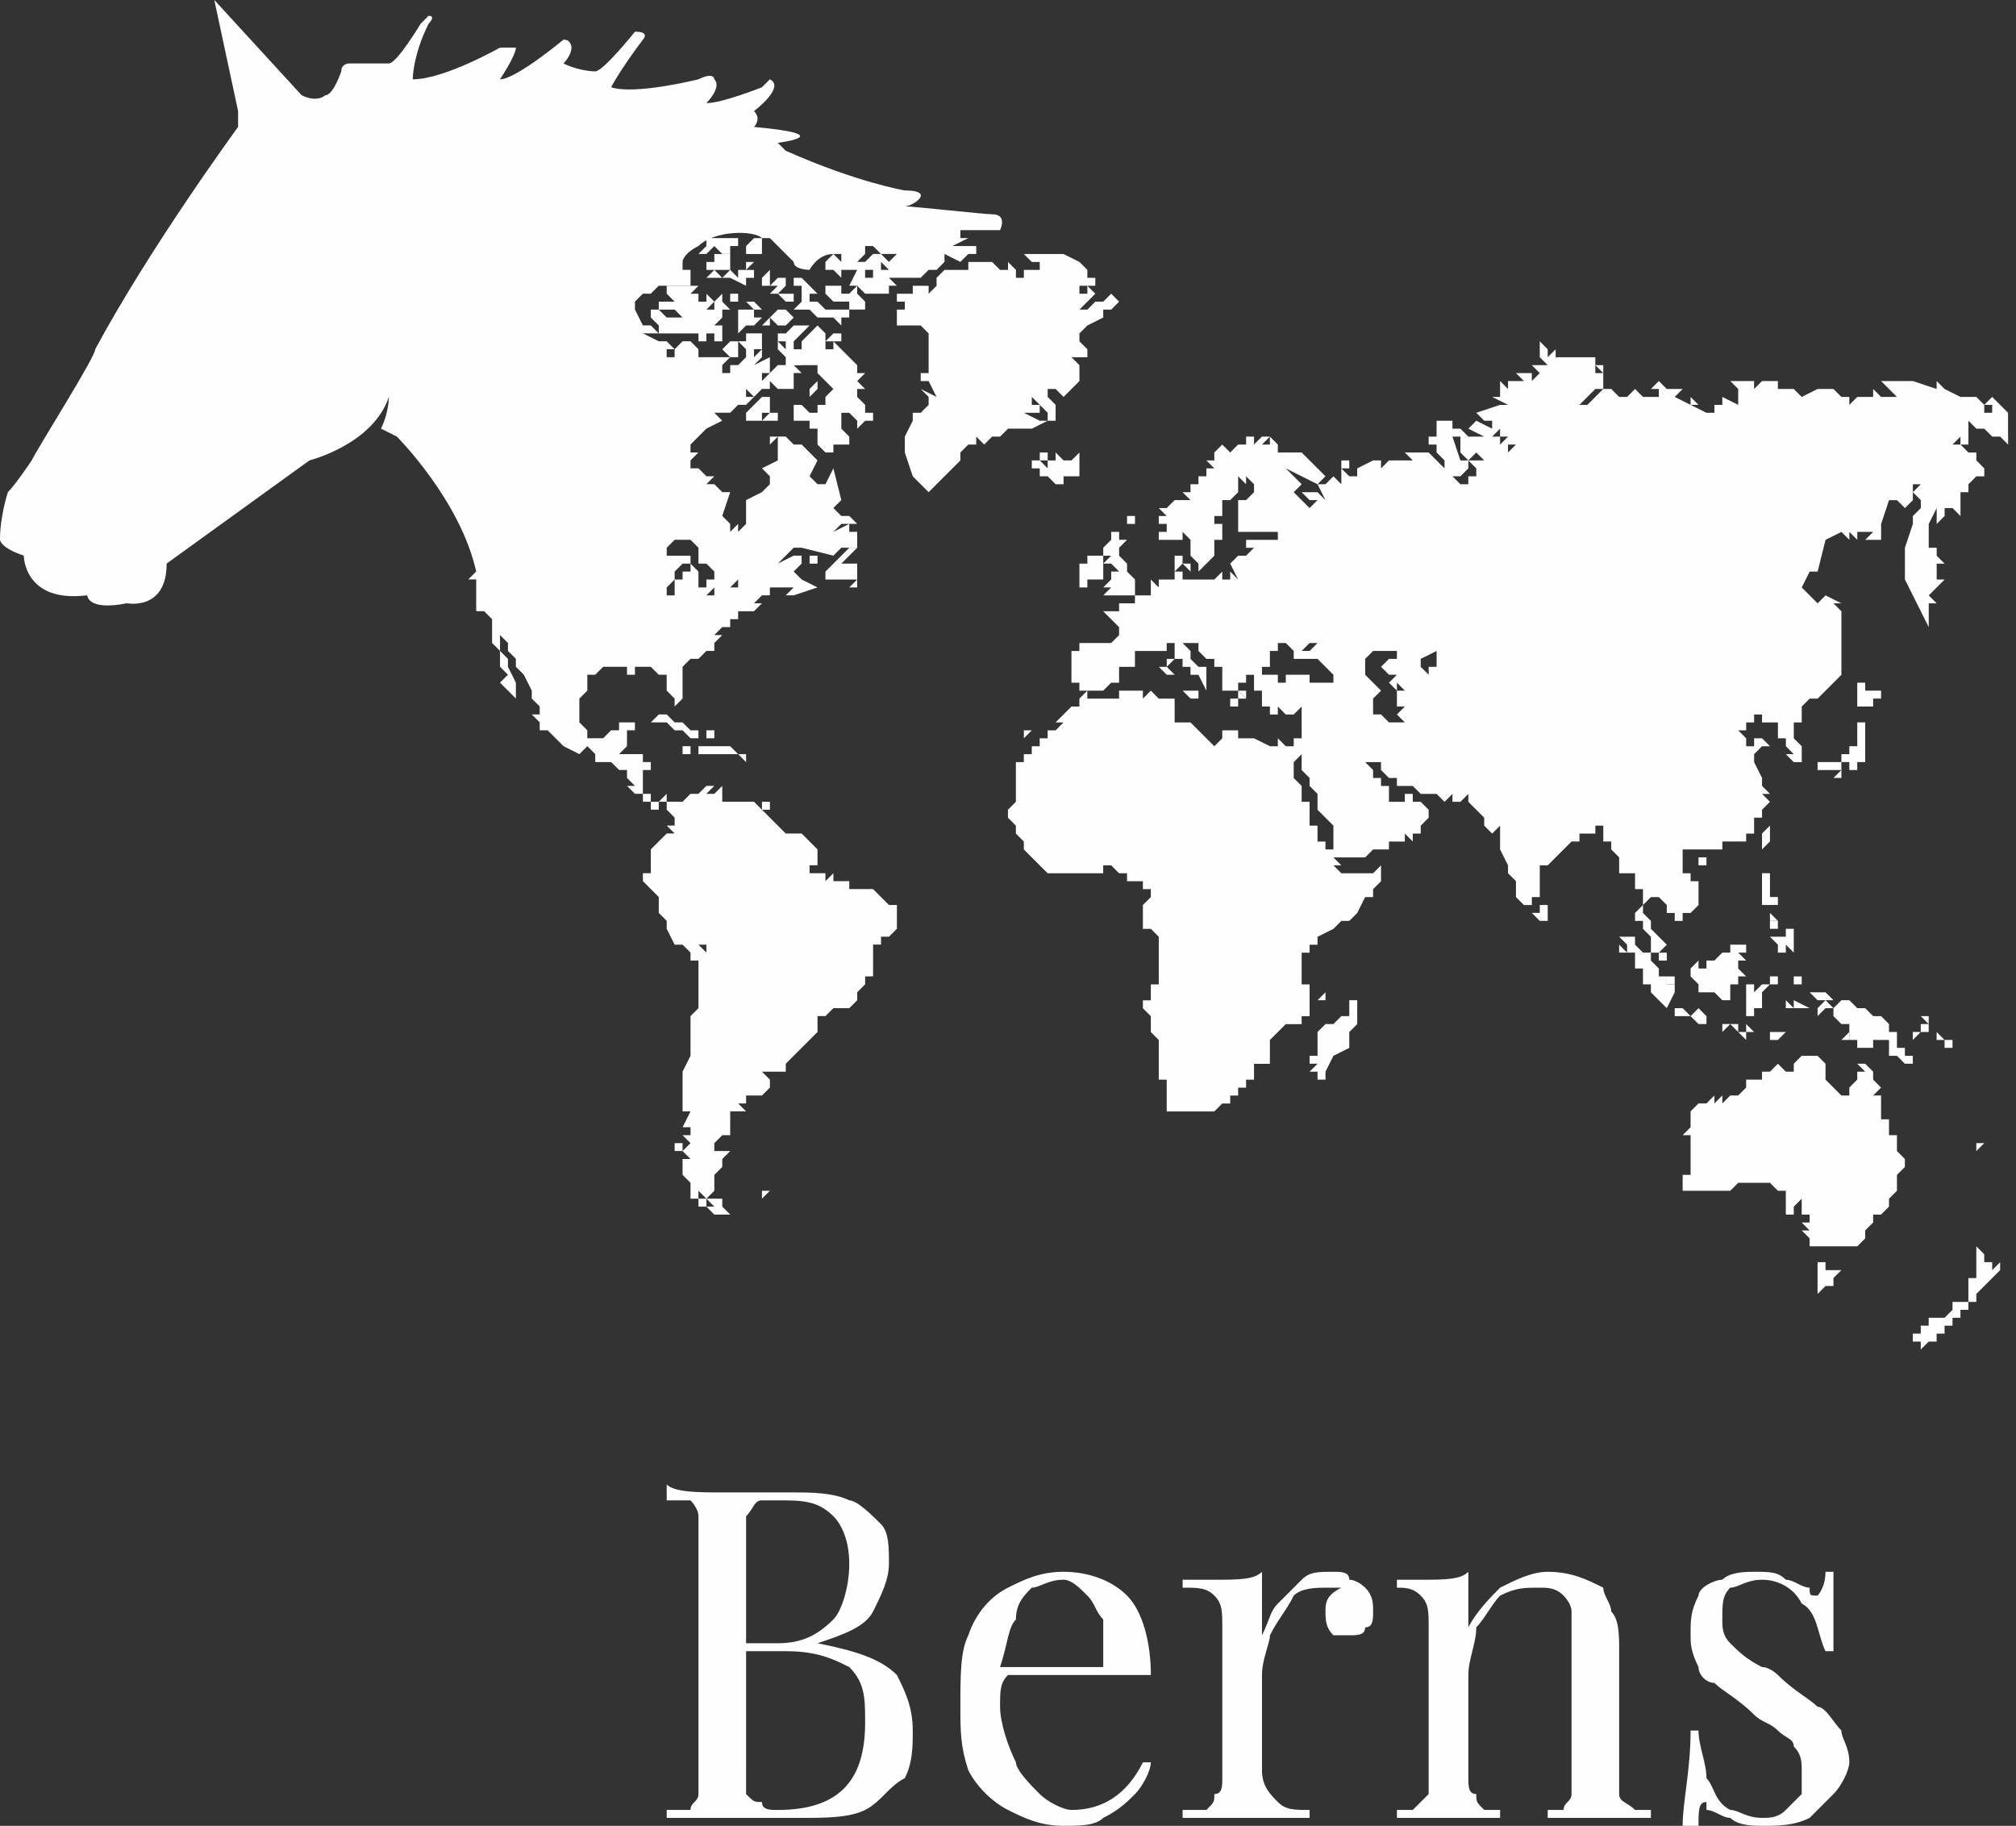 <?xml version="1.0" encoding="UTF-8"?>
<!DOCTYPE svg PUBLIC "-//W3C//DTD SVG 1.1//EN" "http://www.w3.org/Graphics/SVG/1.1/DTD/svg11.dtd">
<!-- Creator: CorelDRAW X8 -->
<svg xmlns="http://www.w3.org/2000/svg" xml:space="preserve" width="254px" height="230px" version="1.1" style="shape-rendering:geometricPrecision; text-rendering:geometricPrecision; image-rendering:optimizeQuality; fill-rule:evenodd; clip-rule:evenodd"
viewBox="0 0 254 230"
 xmlns:xlink="http://www.w3.org/1999/xlink">
 <rect x="0" y="0" width="254" height="230" fill="#333333" stroke="none"/>
 <defs>
  <style type="text/css">
   <![CDATA[
    .fil0 {fill:#FEFEFE;fill-rule:nonzero}
   ]]>
  </style>
 </defs>
 <g id="Ebene_x0020_1">
  <g id="_3277028244128">
   <polygon class="fil0" points="102,70 102,70 102,71 103,71 103,71 103,70 102,70 "/>
   <polygon class="fil0" points="95,54 95,54 95,54 96,54 96,54 96,54 "/>
   <polygon class="fil0" points="98,100 98,100 98,100 98,99 "/>
   <polygon class="fil0" points="97,55 97,56 98,55 98,55 97,55 "/>
   <polygon class="fil0" points="97,99 97,99 97,98 97,98 "/>
   <polygon class="fil0" points="96,50 95,51 94,52 94,52 94,53 94,52 94,53 95,53 96,53 96,52 97,52 96,53 97,53 98,53 98,52 97,52 97,51 97,50 96,50 96,50 "/>
   <polygon class="fil0" points="93,95 94,96 94,95 94,95 93,95 "/>
   <polygon class="fil0" points="87,89 87,89 87,90 87,89 87,89 87,89 "/>
   <polygon class="fil0" points="86,94 86,95 86,95 87,95 87,94 86,94 "/>
   <polygon class="fil0" points="190,117 190,117 190,117 190,117 "/>
   <polygon class="fil0" points="96,101 96,102 97,102 97,101 96,101 "/>
   <polygon class="fil0" points="97,97 97,97 97,97 97,97 97,97 97,97 "/>
   <polygon class="fil0" points="83,90 82,91 82,91 82,91 83,91 84,91 84,91 85,92 86,92 86,92 87,93 86,93 89,93 88,93 88,93 88,92 87,92 86,91 85,91 84,90 84,90 "/>
   <polygon class="fil0" points="87,90 87,90 87,90 87,90 "/>
   <polygon class="fil0" points="175,133 175,133 175,133 176,133 176,133 "/>
   <polygon class="fil0" points="129,92 129,92 129,92 129,92 "/>
   <polygon class="fil0" points="88,89 88,89 88,89 88,90 88,89 88,89 "/>
   <polygon class="fil0" points="129,89 129,89 129,89 129,89 "/>
   <polygon class="fil0" points="99,54 99,54 99,54 99,54 "/>
   <polygon class="fil0" points="129,92 129,93 130,92 "/>
   <polygon class="fil0" points="174,133 174,133 174,133 174,133 "/>
   <polygon class="fil0" points="166,126 167,126 167,125 167,125 "/>
   <polygon class="fil0" points="171,127 171,127 171,126 171,126 171,126 171,126 170,126 170,127 170,127 170,127 170,127 170,127 170,127 170,127 170,128 169,128 169,128 169,128 169,128 169,128 169,128 169,128 169,128 169,128 169,128 168,129 168,129 168,129 168,129 167,129 167,129 167,129 167,129 166,130 166,131 166,131 166,131 166,132 166,132 166,133 165,133 165,134 166,134 165,135 166,135 166,136 166,136 167,136 167,136 167,135 168,133 170,132 170,130 170,130 171,129 171,129 171,129 171,129 171,129 171,128 171,128 "/>
   <polygon class="fil0" points="89,91 89,91 89,91 88,91 "/>
   <polygon class="fil0" points="88,90 88,90 88,90 89,90 88,90 "/>
   <polygon class="fil0" points="87,88 88,88 88,88 88,89 88,88 88,88 87,88 "/>
   <polygon class="fil0" points="89,93 90,93 90,92 89,92 "/>
   <polygon class="fil0" points="90,94 89,94 90,94 88,94 88,95 89,95 90,95 90,95 91,95 92,95 93,95 92,94 92,94 91,94 90,94 90,94 89,94 "/>
   <polygon class="fil0" points="90,92 90,92 90,92 "/>
   <polygon class="fil0" points="127,54 129,54 130,54 132,53 133,53 131,53 129,52 131,52 130,52 130,52 130,52 131,52 131,51 130,51 130,50 131,51 132,52 132,52 132,52 132,53 133,53 133,53 133,52 133,51 132,50 132,49 133,49 134,50 135,49 136,48 136,47 136,46 135,45 136,45 137,45 137,44 137,44 137,44 136,43 136,42 137,41 139,40 138,40 137,41 137,41 138,40 139,40 139,40 139,39 138,39 139,39 139,39 140,39 140,39 141,38 141,38 140,37 139,38 139,38 138,38 138,37 138,37 138,38 137,39 136,39 137,38 138,37 137,36 137,36 137,37 135,37 135,37 136,37 136,36 134,36 133,36 133,36 134,36 136,36 137,36 137,36 138,36 138,36 138,35 138,35 137,35 137,34 136,34 134,34 133,34 133,34 134,34 135,34 137,34 137,34 136,33 134,32 132,32 130,32 129,32 130,33 131,33 131,34 131,34 130,34 129,33 130,34 130,34 129,34 129,34 129,35 128,35 128,34 127,33 127,33 127,34 127,34 126,34 125,33 123,33 123,34 123,34 123,34 123,33 122,33 122,34 121,34 121,34 121,34 120,34 120,34 120,34 120,34 119,34 118,35 118,35 118,35 118,35 118,36 119,35 119,35 119,35 118,36 119,36 118,36 118,36 117,37 117,36 116,36 115,36 115,37 115,37 114,37 113,37 113,37 113,38 114,38 114,38 114,38 114,39 115,39 115,39 115,39 114,39 113,39 113,39 113,39 114,39 113,39 113,40 114,40 113,40 113,40 113,41 114,41 114,41 114,41 114,41 115,41 116,41 117,42 117,43 117,47 116,47 116,48 117,48 118,50 116,49 117,50 117,51 116,52 115,52 115,53 114,55 114,57 115,60 116,61 116,61 117,62 117,62 119,60 120,59 121,58 121,57 122,56 122,56 123,56 123,55 124,56 123,56 124,56 125,55 126,55 127,54 127,54 "/>
   <polygon class="fil0" points="87,88 87,88 87,88 87,88 87,88 "/>
   <polygon class="fil0" points="138,68 138,68 138,68 "/>
   <polygon class="fil0" points="139,67 139,67 139,67 139,67 139,68 139,68 139,68 139,68 139,67 139,67 139,67 "/>
   <polygon class="fil0" points="139,63 139,63 139,63 139,63 "/>
   <polygon class="fil0" points="139,68 139,68 139,68 139,68 139,68 139,68 139,68 139,68 139,68 139,68 "/>
   <polygon class="fil0" points="95,150 95,150 96,150 96,150 95,150 "/>
   <polygon class="fil0" points="89,151 89,151 90,152 89,152 90,153 88,153 90,153 90,153 91,153 92,153 93,153 92,153 91,152 91,151 90,151 90,151 90,151 "/>
   <polygon class="fil0" points="141,67 141,67 141,67 141,66 "/>
   <polygon class="fil0" points="142,65 142,65 142,66 143,66 143,65 142,65 "/>
   <polygon class="fil0" points="152,57 152,57 153,57 "/>
   <polygon class="fil0" points="153,57 153,57 153,57 153,57 153,57 153,57 153,57 153,57 "/>
   <polygon class="fil0" points="153,57 152,57 152,57 153,57 153,57 153,57 153,57 "/>
   <polygon class="fil0" points="131,57 132,57 131,57 131,57 131,57 131,57 131,58 131,58 131,58 130,58 131,58 131,58 132,58 131,58 132,58 132,58 132,59 131,58 130,58 130,59 131,59 131,59 131,59 131,60 131,60 131,60 132,60 132,60 133,61 134,61 134,60 134,60 135,60 136,60 136,60 136,59 136,59 136,59 136,59 136,58 136,58 136,58 136,58 136,57 135,58 135,57 135,57 135,58 134,58 134,58 134,57 134,58 134,58 133,57 133,58 133,58 133,58 133,57 133,57 133,58 132,58 132,58 132,58 132,58 132,57 132,57 "/>
   <polygon class="fil0" points="96,150 96,150 96,151 97,150 97,150 97,150 97,150 97,150 96,150 "/>
   <polygon class="fil0" points="138,70 137,70 137,71 137,71 137,71 137,71 137,71 137,71 137,71 137,71 136,71 136,71 136,71 136,71 137,71 136,71 136,72 136,72 137,72 137,72 136,72 136,73 137,73 137,72 137,73 137,73 136,73 136,73 136,73 136,73 136,73 136,73 136,73 136,73 136,73 136,74 136,74 137,74 137,73 137,74 137,73 138,73 138,73 138,73 138,73 139,73 139,72 138,72 139,72 139,72 138,72 139,72 139,71 139,71 139,71 139,71 139,71 139,70 138,70 138,71 138,70 138,70 "/>
   <polygon class="fil0" points="140,68 141,68 141,68 141,67 141,67 141,67 140,67 140,67 140,67 140,68 139,68 139,68 140,68 139,69 139,69 139,69 140,69 139,69 139,70 139,70 140,70 140,70 140,70 139,71 140,71 140,71 140,71 141,71 140,71 140,71 141,72 141,72 141,72 140,72 140,73 139,73 140,73 140,73 140,73 139,74 139,74 140,74 140,74 140,74 140,74 140,74 139,75 139,75 139,75 139,75 139,75 140,75 140,75 140,75 141,75 142,75 142,75 142,75 143,75 143,75 143,74 143,74 143,74 143,74 143,73 143,73 143,73 143,73 142,73 143,73 142,72 143,72 142,72 142,71 142,71 141,70 141,70 140,70 141,70 141,70 141,69 141,69 142,68 142,68 141,68 "/>
   <polygon class="fil0" points="109,53 110,53 110,52 110,52 109,52 109,51 108,50 108,50 108,49 108,49 109,49 108,48 109,48 109,48 108,48 109,47 108,47 108,46 108,46 108,46 107,45 107,46 107,45 106,45 107,45 106,44 107,44 107,44 106,44 105,43 105,44 105,44 104,44 104,43 103,44 104,43 104,42 104,42 104,42 103,41 102,42 102,42 101,43 101,43 101,43 101,44 100,44 99,44 100,44 100,43 101,42 101,42 102,41 102,41 103,41 101,41 100,41 100,41 99,42 99,42 98,42 98,43 99,43 99,44 98,43 98,44 99,45 99,45 100,46 101,46 101,46 101,46 102,46 103,46 103,46 103,46 103,46 103,46 103,47 104,48 103,48 103,48 104,48 104,48 105,49 104,50 104,51 103,51 103,51 103,52 103,52 102,52 102,52 101,51 100,51 100,52 100,52 100,53 101,53 101,53 102,53 102,53 102,53 102,54 103,54 103,55 102,55 103,55 103,56 104,57 105,57 105,57 105,57 105,56 104,55 105,56 106,56 106,57 106,56 107,56 107,55 106,54 106,53 106,52 107,52 107,52 107,52 107,52 108,53 108,54 109,53 "/>
   <polygon class="fil0" points="91,32 90,32 90,33 89,33 89,34 90,34 91,34 91,34 90,34 92,34 91,35 90,34 89,35 90,35 93,35 92,35 94,36 94,35 95,35 95,34 94,34 94,34 95,33 95,33 94,33 94,34 93,34 93,35 92,34 92,34 92,33 92,33 92,33 92,33 92,32 "/>
   <polygon class="fil0" points="95,30 94,31 94,31 94,32 95,32 96,32 96,31 96,31 96,31 96,31 96,31 96,30 "/>
   <polygon class="fil0" points="96,35 96,35 96,36 98,36 97,37 98,37 98,37 99,36 99,35 99,35 98,35 98,36 98,35 97,36 97,35 97,34 97,34 "/>
   <polygon class="fil0" points="99,37 98,37 99,38 99,38 100,38 100,37 100,37 "/>
   <polygon class="fil0" points="103,37 103,37 102,36 102,36 101,35 100,35 100,35 100,36 101,36 101,37 101,37 101,38 100,39 101,39 102,39 103,40 104,40 105,40 106,41 106,40 107,40 107,40 107,40 107,39 106,39 105,39 104,39 103,38 103,38 102,38 102,37 103,37 "/>
   <polygon class="fil0" points="92,43 91,44 91,44 91,44 92,45 93,45 93,45 93,44 93,43 "/>
   <polygon class="fil0" points="92,37 92,38 92,38 92,38 93,38 93,38 93,37 92,37 "/>
   <polygon class="fil0" points="100,54 100,54 100,54 100,54 "/>
   <polygon class="fil0" points="108,74 108,74 108,73 108,73 108,72 108,72 108,72 108,72 108,71 107,71 107,71 107,71 106,71 107,70 108,69 108,69 107,69 106,70 105,71 105,71 104,72 105,72 104,72 104,73 106,73 107,73 106,73 107,73 108,73 108,73 107,74 "/>
   <polygon class="fil0" points="90,42 90,43 91,43 91,42 91,42 91,41 91,41 90,41 90,41 91,40 91,40 91,39 92,39 91,38 91,38 91,37 90,38 90,38 90,39 89,39 89,39 89,39 90,38 89,37 89,37 89,38 89,38 88,38 88,38 88,38 88,37 88,37 87,37 87,37 87,37 88,36 87,36 86,36 85,36 85,36 84,36 84,36 84,37 84,37 83,37 84,37 84,37 85,38 83,38 83,38 83,39 84,39 85,39 86,40 86,40 85,40 84,40 83,39 82,39 82,40 82,40 83,41 83,41 83,41 83,42 84,42 85,42 86,42 87,42 88,42 88,42 88,43 89,43 89,43 90,43 90,43 89,43 89,42 "/>
   <polygon class="fil0" points="105,42 105,42 104,43 105,43 105,43 106,43 106,43 106,42 105,42 105,42 "/>
   <polygon class="fil0" points="102,49 102,49 102,49 102,50 103,49 103,49 103,48 "/>
   <polygon class="fil0" points="97,40 96,41 96,41 97,41 97,41 97,41 97,40 98,41 99,41 100,40 99,39 98,39 "/>
   <polygon class="fil0" points="94,38 95,39 95,39 94,39 94,39 94,40 94,39 94,39 93,39 93,40 93,40 93,40 93,41 93,41 93,42 94,41 94,41 94,41 94,41 95,41 95,41 96,40 96,40 95,40 95,40 95,39 96,39 96,39 96,39 97,39 97,39 96,39 96,39 95,38 95,38 "/>
   <path class="fil0" d="M113 114l-1 0 -1 -1 -1 -1 -1 0 -1 0 -1 0 0 -1 -1 0 -1 0 0 -1 -1 1 -1 0 1 0 0 -1 -1 0 -1 0 -1 0 1 0 0 -1 1 0 0 -1 0 0 0 -1 -1 -1 0 1 0 -1 0 0 -1 -1 -1 0 -1 0 0 0 -1 -1 0 0 0 0 -1 -1 0 0 0 0 -1 -1 0 0 0 0 -1 -1 1 0 -2 0 1 0 -1 0 -1 0 0 0 -2 0 0 -1 0 0 0 0 0 -1 -1 1 0 0 0 0 -1 0 0 1 0 0 0 0 0 0 0 0 0 -1 1 -1 -1 0 0 0 0 0 0 0 -1 1 -1 0 0 0 0 0 -1 1 0 0 -1 0 0 1 0 -1 0 0 -1 0 0 -1 -1 1 -1 0 0 -1 0 0 0 0 0 0 -1 0 0 0 0 -1 0 0 0 -1 0 -1 1 0 0 -1 0 0 -1 0 0 0 0 0 0 -1 -1 0 -1 0 -1 0 0 0 0 0 0 0 1 -1 0 -1 0 0 0 0 0 0 0 0 0 -1 1 0 0 0 0 -1 0 0 -1 0 -1 0 0 0 0 1 -1 0 -1 1 0 0 -2 0 0 0 0 -1 -1 -1 0 0 0 -1 0 0 0 -1 0 0 0 -1 1 -1 0 0 0 0 0 -2 1 0 1 -1 1 0 1 0 1 0 0 1 1 0 0 -1 0 0 1 0 0 0 1 0 1 1 1 0 0 0 0 1 0 1 0 0 0 0 1 1 0 1 0 0 1 -1 0 -1 0 -2 0 -1 1 -1 1 0 1 -1 1 0 0 -1 0 0 1 0 -1 0 0 0 1 -1 0 1 0 -1 -1 0 1 -1 0 0 -1 -1 1 1 0 -1 0 0 0 0 0 1 0 0 1 0 0 -1 0 0 0 0 1 0 0 -1 0 0 0 0 1 0 -1 0 1 0 1 0 1 -1 0 0 0 0 -1 0 1 -1 1 0 0 -1 1 0 1 0 1 0 0 0 1 0 -1 0 -1 1 0 0 0 0 1 0 0 0 3 -1 -2 -1 -1 -1 1 0 -1 0 0 -1 0 1 1 -1 0 0 0 -1 -1 0 -2 1 -1 1 1 -1 2 -2 1 0 4 1 1 -1 2 0 0 -1 0 0 0 -1 -1 0 0 0 0 -1 -2 1 0 0 1 -1 2 0 -1 -1 -1 0 0 0 -1 -1 1 -1 -1 -4 0 0 -1 2 -1 0 -1 -1 0 0 -1 0 1 0 0 0 0 0 0 0 1 -2 -1 -1 0 0 -1 -1 -1 0 -1 -1 -1 0 0 1 0 1 0 1 -2 1 1 1 0 1 -1 1 -2 1 0 3 -1 1 0 -1 -1 1 0 -1 0 0 -1 -1 1 0 -1 0 1 -3 -1 0 -1 -1 -1 0 1 -1 -1 0 -1 -1 -1 0 0 -1 1 -1 -1 0 0 -1 1 -1 1 -1 2 -1 -1 -1 1 0 1 0 -1 -1 -1 0 0 0 2 1 0 0 1 -1 0 0 0 0 1 0 1 -1 -1 0 0 -1 0 0 1 1 0 0 1 -1 0 0 1 0 0 0 0 -1 1 1 0 0 1 0 1 0 0 -2 0 0 1 0 -1 0 1 0 -1 -1 1 0 -2 -1 0 1 0 0 -1 0 -1 1 -1 1 0 -1 1 0 0 -1 0 -1 -2 1 1 -1 0 0 0 -1 -1 1 0 -1 1 0 0 0 0 0 0 -1 0 0 0 -1 0 0 -1 0 0 0 0 0 0 0 -1 0 0 0 0 1 0 0 -1 0 0 0 1 1 0 0 0 0 1 0 -1 0 0 1 0 -1 0 0 0 1 -1 0 1 0 0 0 -1 1 -1 0 0 0 0 1 -1 0 0 0 0 -1 0 0 0 0 1 -1 0 0 0 0 -1 0 0 0 0 0 0 1 0 -1 0 0 -1 0 -1 0 -1 0 0 -1 0 0 0 0 -1 -1 -1 0 -1 0 1 0 1 0 0 0 -1 0 -1 1 0 1 0 -1 0 1 -1 0 0 -1 1 0 0 0 -1 -1 -1 0 -2 -1 1 0 0 0 1 0 -1 -1 -1 0 -1 -2 0 0 0 -1 1 -1 1 0 0 0 1 -1 0 0 1 0 0 0 1 0 0 0 1 0 1 0 0 0 0 -1 0 -1 0 0 0 0 0 0 -1 0 0 0 0 0 0 0 0 0 0 -1 0 0 0 0c0,0 0,-1 2,-2l0 0 0 0 1 0 -1 1 1 0 1 -1 -1 1 1 -1 0 0 1 0 -1 0 1 1 0 0 1 0 0 -1 0 0 0 0 1 0 0 -1 -1 0 0 0 -1 0 -1 0 -1 0 0 1 -1 0 0 0c2,-2 7,-2 8,-1l-1 0 1 0 1 0 0 0c1,1 2,2 3,3 0,1 2,1 2,1 0,0 1,-2 3,-2l0 0 1 0 0 1 -1 -1 -1 1 0 1 1 0 0 0 1 1 0 -1 1 0 0 0 1 -1 -1 1 1 0 1 0 0 0 0 -1 -1 0 1 -1 0 0 0 -1 0 0 1 0 0 0 2 0 1 0 -2 0 -1 0 1 1 2 0 1 0 1 -1 -1 1 1 0 -2 0 -1 1 -1 -1 0 1 1 1 -1 0 0 -1 0 -1 -1 0 0 0 -1 1 0 1 1 0 0 0 0 1 -1 0 0 -1 -1 0 -1 2 1 0 0 0 -1 1 -1 0 0 -1 0 -1 0 0 0 1 -1 0 -1 0 0 0 0 1 0 0 0 0 1 1 2 0 0 0 0 0 0 0 0 1 1 0 1 0 0 -1 0 0 -1 -1 0 -1 1 1 1 0 0 0 0 0 2 0 0 -1 1 0 -1 -1 -1 0 1 0 1 0 1 0 1 0 1 0 1 -1 1 0 0 0 1 -1 2 0 -2 0 0 -1 2 1 1 -1 1 0 0 -1 -1 0 -2 0 2 -1 -1 0 0 -1 -1 0 0 1 0 -1c1,0 4,0 6,0 0,0 1,-2 -1,-2 -1,0 -10,-1 -11,-1 1,0 4,-2 0,-2 0,0 -6,-1 -15,-5l-1 -1c0,0 8,-1 -3,-2 0,0 1,-1 0,-2 0,0 4,-3 2,-4 0,0 0,0 -1,1 0,0 -5,2 -7,2 0,0 2,-2 1,-3 0,0 0,-1 -2,0 0,0 -8,2 -11,1 0,0 1,-2 4,-6 0,0 1,-1 -1,-1 0,0 -4,5 -5,5 0,0 -2,0 -4,-1 0,0 1,-1 1,-2 0,0 0,-1 -1,-1 0,0 -6,5 -8,5 0,0 2,-3 2,-4 0,0 -1,0 -2,0 0,0 -7,4 -11,4 0,0 0,-3 2,-7 0,0 1,-1 0,-1 0,0 -1,1 -1,1 0,0 -3,5 -4,5 0,0 -1,0 -5,0 0,0 -1,0 -1,1 0,0 -1,3 -2,3 0,0 -1,1 -3,0l-11 -12 3 14 0 2c0,0 -11,15 -18,28 0,1 -7,12 -8,14 0,0 -2,3 -3,4 0,0 -1,3 -1,6 0,0 0,1 3,2 0,0 0,6 8,5 0,0 0,2 5,1 0,0 5,1 5,-5l18 -13c0,0 8,-2 10,-8 0,0 0,2 -1,4l2 1c0,0 8,8 10,17l0 0 -1 1 1 0 0 1 0 0c0,0 0,0 0,0l0 1 0 0c0,0 0,0 0,0l0 0 0 1 0 1 1 0 1 1 0 0 0 1 0 1 0 1 1 1 0 1 0 1 -1 -1 1 1 0 0 1 1 -1 1 1 1 1 1 0 0 0 -1 0 0 0 -1 -1 -2 0 1 0 -1 0 0 0 -1 -1 -1 0 -1 0 -1 1 1 0 1 1 1 0 1 0 0 0 0 1 1 0 0 0 0 1 2 0 1 1 1 0 1 -1 0 0 0 0 0 1 1 0 1 1 0 0 0 0 0 0 0 1 1 1 1 2 1 1 -1 0 0 1 1 0 1 1 0 1 0 1 1 0 0 1 0 0 0 0 0 0 0 0 1 0 0 1 1 0 0 -1 0 1 1 0 -1 0 1 1 0 0 1 0 0 0 0 0 0 0 0 0 0 1 0 0 1 0 0 1 0 0 0 0 -1 1 0 0 0 0 0 0 0 0 0 0 1 1 1 0 1 -1 0 1 1 -1 0 0 0 -1 1 0 0 0 0 -1 1 0 0 0 0 0 1 0 0 0 0 0 1 0 0 0 0 0 0 0 1 0 0 0 0 -1 0 0 1 1 1 1 1 0 1 0 1 1 1 0 0 0 1 1 2 1 0 1 1 0 1 1 0 0 1 0 3 0 0 0 1 0 1 -1 1 0 1 0 1 0 1 0 1 0 1 -1 2 0 1 0 0 0 1 0 1 0 1 0 1 0 0 1 0 -1 2 1 0 0 1 -1 0 1 1 -1 1 0 -1 -1 0 0 1 0 0 1 0 0 0 0 0 1 1 -1 0 0 0 0 1 1 1 -1 -1 0 1 0 0 1 1 -1 0 1 0 0 1 0 0 1 0 0 0 -1 0 0 1 0 -1 0 1 1 0 -1 0 1 0 0 0 0 0 0 0 0 -1 1 1 -1 0 0 0 0 1 1 0 0 0 0 -1 0 0 1 -1 0 0 0 -1 0 0 0 -1 0 0 1 -1 0 -1 1 -1 -1 0 -1 0 0 -1 1 -1 1 0 0 -1 0 0 0 -1 0 0 0 0 0 0 1 0 0 0 -1 0 0 0 0 -1 0 0 0 0 0 0 1 0 1 0 -1 -1 1 0 0 -1 -1 0 1 0 1 0 1 0 1 -1 0 0 0 -1 0 0 0 0 -1 -1 0 0 0 0 0 -1 0 1 1 0 0 0 1 0 1 0 0 -1 1 -1 0 0 1 -1 0 0 1 -1 0 0 1 -1 0 -1 0 -1 1 0 1 -1 1 0 1 0 0 0 1 -1 0 -1 1 -1 0 -1 1 0 0 -1 0 -1 0 -1 0 -1 1 0 0 -1 1 0 0 0 0 0 1 -1 0 -1 0 -1 0 -1zm-23 -39l-1 0 -1 0 -1 0 0 -1 0 1 2 0 0 0 1 -1 0 1 0 0zm1 -1l1 0 0 0 0 0 1 -1 0 0 0 1 -1 0 -1 0 -1 0 0 0 0 0 1 0zm-7 -5l0 0 1 -1 1 0 1 0 1 1 0 0 0 1 0 1 1 0 1 1 0 0 0 1 -1 0 0 -1 0 0 0 1 0 1 -1 0 0 -1 0 0 0 0 -1 0 1 0 0 -1 0 0 -1 -1 0 0 0 1 0 0 -1 0 0 1 -1 0 0 1 0 1 -1 0 0 -1 1 -1 0 -1 1 -1 -1 1 1 -1 1 0 1 0 0 0 -1 0 0 -1 0 0 -1 0 0 0 0 0 -1 0 1 -1 0 0 0 0 -1 1 -1 0 0 -1 -1 0 0 0 1 0zm35 -39l0 -1c0,0 0,0 0,0l0 1zm-39 69l0 0 0 -1 0 0 0 1 0 0zm9 21l0 0 0 0 -1 -1 0 0 1 0 0 0 0 1z"/>
   <polygon class="fil0" points="228,130 228,130 228,130 228,130 "/>
   <polygon class="fil0" points="245,132 246,132 246,132 246,132 246,131 245,131 "/>
   <polygon class="fil0" points="247,133 247,133 248,133 248,133 247,133 247,132 247,132 247,132 "/>
   <polygon class="fil0" points="244,130 244,130 244,131 245,131 245,131 245,131 245,131 245,131 245,131 245,131 244,130 244,130 244,130 "/>
   <polygon class="fil0" points="248,133 248,134 249,134 248,134 248,133 248,133 248,133 248,133 "/>
   <polygon class="fil0" points="251,160 251,160 251,159 251,159 250,159 250,159 250,159 250,160 250,160 250,159 250,159 250,158 249,158 250,158 250,157 250,158 249,157 249,157 249,157 249,157 249,157 249,157 249,159 249,159 249,159 249,159 249,159 249,159 249,159 249,160 249,160 249,161 249,161 248,161 248,162 248,162 248,162 248,162 248,163 248,163 248,164 248,164 248,164 248,164 248,165 248,164 249,164 249,163 250,162 252,160 252,160 252,159 252,159 "/>
   <polygon class="fil0" points="247,164 247,164 247,164 247,164 247,164 247,163 247,163 247,163 247,163 247,164 246,164 246,164 246,165 246,165 245,166 244,166 244,166 243,166 243,167 243,167 243,167 242,167 242,167 242,167 242,167 242,167 242,167 242,168 242,168 241,168 241,168 241,168 241,168 241,168 241,168 241,169 242,169 242,169 242,169 242,169 242,169 242,169 242,170 243,169 243,169 244,169 244,169 244,169 244,169 244,168 244,168 245,168 245,167 245,167 246,167 246,167 246,167 246,167 246,167 246,166 246,166 247,166 247,165 247,165 248,165 248,164 248,164 "/>
   <polygon class="fil0" points="249,143 249,144 249,144 249,145 249,145 250,144 249,144 249,144 249,143 249,143 249,143 248,143 "/>
   <polygon class="fil0" points="247,134 248,134 248,134 247,134 "/>
   <polygon class="fil0" points="232,131 232,131 233,131 233,131 233,131 233,130 "/>
   <polygon class="fil0" points="227,104 227,104 227,104 227,104 227,104 227,104 227,104 "/>
   <polygon class="fil0" points="226,127 226,127 226,127 226,127 226,127 227,127 227,127 227,127 227,127 227,127 228,127 228,127 228,127 228,127 226,126 "/>
   <polygon class="fil0" points="241,134 241,134 241,133 240,133 241,133 240,133 240,132 240,132 240,132 239,132 239,132 239,131 239,131 239,131 239,130 238,130 238,129 238,129 238,129 237,128 237,128 237,128 236,128 235,127 235,127 234,127 233,126 232,126 232,127 232,126 231,127 231,127 231,127 231,127 231,127 231,126 231,127 230,126 231,126 230,125 230,125 230,125 229,125 229,125 229,125 228,125 228,125 229,126 229,126 229,126 229,126 230,126 230,127 230,127 230,126 229,127 229,127 229,127 229,127 229,127 229,127 229,127 229,128 230,127 230,127 230,127 230,127 230,127 230,127 230,127 230,127 230,127 231,127 231,128 231,128 231,128 231,128 232,129 233,129 233,130 233,130 233,131 233,131 233,131 234,131 234,132 236,132 236,132 236,132 236,131 236,131 236,131 237,131 237,131 237,131 237,131 237,131 237,131 237,131 238,131 238,131 238,131 238,132 238,132 238,132 238,133 239,133 239,133 240,134 240,134 241,134 241,134 "/>
   <polygon class="fil0" points="242,128 242,128 243,129 243,129 243,129 243,130 243,129 243,129 243,129 243,128 242,128 "/>
   <polygon class="fil0" points="230,96 230,96 229,96 229,97 229,97 229,97 229,97 229,97 229,97 229,97 230,97 230,97 230,97 230,97 231,97 232,97 232,97 232,97 231,98 232,98 232,98 232,97 233,97 233,97 232,97 232,96 233,96 233,97 233,97 233,97 233,97 234,97 234,97 234,96 234,97 234,97 234,96 234,96 234,96 234,96 235,96 235,97 235,96 235,96 235,96 235,96 235,95 235,94 235,93 235,93 235,93 235,93 235,92 236,92 235,92 235,92 235,91 235,91 235,90 235,90 234,90 234,90 235,90 235,91 234,91 234,91 234,90 234,90 234,91 234,91 234,91 234,92 234,92 234,92 234,93 234,94 234,94 233,94 233,95 233,95 232,95 232,94 232,94 233,94 233,94 232,94 232,95 232,95 232,95 232,96 232,96 232,96 231,96 231,96 231,96 230,96 230,96 230,96 "/>
   <polygon class="fil0" points="242,130 242,130 242,130 241,130 241,130 241,130 241,130 241,130 241,130 241,130 240,130 240,130 240,130 240,130 240,130 240,130 241,130 241,130 241,131 242,130 242,130 242,130 243,130 242,130 243,130 243,129 242,129 "/>
   <polygon class="fil0" points="234,86 234,86 234,87 234,87 234,87 234,88 234,88 234,88 234,88 234,88 234,89 234,89 234,89 234,90 234,90 234,90 234,90 234,90 234,89 234,89 234,89 234,89 234,89 234,89 234,89 235,89 235,89 235,89 236,89 236,89 236,88 237,88 237,88 237,88 237,88 237,88 237,87 237,87 237,87 236,87 236,87 236,87 235,87 235,86 234,86 "/>
   <polygon class="fil0" points="156,87 156,87 157,88 157,88 157,88 157,88 157,88 157,87 156,87 156,87 "/>
   <polygon class="fil0" points="149,72 150,72 150,72 150,72 150,72 149,72 "/>
   <polygon class="fil0" points="150,71 150,71 150,71 150,71 150,71 149,71 150,72 150,72 150,72 150,72 150,71 150,71 150,71 150,71 "/>
   <polygon class="fil0" points="163,91 163,91 162,91 162,91 162,91 162,91 162,91 162,91 162,91 163,91 163,91 163,91 163,91 163,90 "/>
   <polygon class="fil0" points="156,90 156,90 156,90 157,90 157,90 158,90 158,90 158,90 158,90 157,90 157,90 "/>
   <polygon class="fil0" points="149,71 149,72 149,72 149,71 149,71 "/>
   <polygon class="fil0" points="154,70 154,70 154,70 154,70 154,69 154,69 154,69 "/>
   <polygon class="fil0" points="152,72 152,72 152,72 152,72 "/>
   <polygon class="fil0" points="153,70 153,70 153,71 153,70 153,70 153,70 "/>
   <polygon class="fil0" points="147,84 146,84 146,84 147,85 147,86 147,86 147,86 147,86 147,85 147,85 148,85 147,84 147,84 "/>
   <polygon class="fil0" points="144,85 144,85 144,85 "/>
   <polygon class="fil0" points="143,85 143,85 143,85 143,85 143,85 143,85 143,85 143,85 143,85 "/>
   <polygon class="fil0" points="142,85 142,85 142,85 "/>
   <path class="fil0" d="M253 55l1 0 -1 0 0 -1 0 0 0 0 0 -1 -1 0 1 0 0 -1 0 1 0 -1 0 0 -2 -2 -1 1 1 0 0 0 -1 0 0 0 1 0 0 1 0 0 -1 0 0 -1 -1 -1 -1 0 0 0 -1 0 -2 -1 -1 -1 0 1 -3 -1 0 0 0 0 -2 0 -2 0 1 1 0 0 0 0 1 1 0 0 -2 0 -1 -1 0 1 -1 0 0 0 -1 0 -1 1 0 -1 0 1 0 -1 0 0 0 0 -1 0 -1 -1 -1 0 -1 0 -2 1 -1 -1 1 0 -2 0 0 0 0 0 0 0 0 0 0 0 -1 0 0 -1 0 0 0 0 0 0 -2 0 0 1 0 0 0 0 0 -1 -1 1 0 -1 1 0 0 0 -4 0 0 0 1 1 -1 0 0 0 1 0 0 0 0 0 0 1 0 0 0 0 0 0 0 1 -2 -1 0 1 -1 0 -1 -1 1 1 0 1 -1 0 -2 -1 1 0 -1 -1 0 1 -2 -1 1 1 0 0 -1 -1 1 -1 0 0 0 0 0 0 -2 0 -1 -1 0 0 -1 1 0 0 0 0 1 0 0 1 -1 0 -1 0 0 0 -1 0 0 0 1 0 -1 -1 -1 1 -1 0 0 0 0 1 0 -1 -1 -1 0 1 0 -1 0 0 -1 0 -1 1 1 0 0 0 1 0 -1 0 -1 0 0 0 0 1 0 0 0 -1 -1 1 0 0 -1 0 1 -1 0 0 0 0 1 -1 0 0 1 0 0 -1 0 0 0 0 0 -1 0 0 -1 0 0 -1 1 1 0 -1 -1 0 0 0 0 -1 -2 0 -1 0 0 0 0 0 -1 0 0 1 0 0 0 -1 -1 0 0 0 0 0 0 -1 -1 1 0 -1 0 0 0 0 -1 -1 0 1 0 1 1 1 0 0 1 0 0 0 -1 0 -1 0 -1 0 1 1 0 0 0 0 0 0 0 0 -1 1 0 -1 0 1 0 -1 -1 0 -1 0 1 1 -1 0 0 0 -1 0 0 1 -1 -1 0 1 0 0 0 0 0 0 0 1 -1 0 0 0 1 0 -1 0 2 1 0 0 -1 0 1 0 -1 0 1 0 -1 0 -3 1 0 0 1 1 1 0 0 1 1 0 0 1 1 0 -1 1 1 0 1 0 -1 1 0 -1 -1 0 0 -1 0 0 -1 0 0 0 1 -1 0 0 -1 0 -2 -1 0 0 -1 1 1 0 -1 0 0 0 2 1 -2 0 0 0 -1 -1 0 0 0 -1 0 1 -1 0 0 1 1 0 0 2 1 1 1 -1 1 1 0 0 0 1 0 0 1 0 -1 0 0 -1 -1 0 -1 0 1 1 0 1 -1 0 0 1 -1 0 -1 -1 0 0 0 0 0 0 0 0 1 0 0 0 0 0 1 -1 0 -1 0 0 -1 0 -1 -3 0 0 0 -1 0 -1 -2 0 0 1 0 1 -1 0 0 0 0 0 0 1 1 0 0 0 0 1 0 0 0 0 0 0 0 0 1 1 0 1 -1 -1 -1 -1 -3 0 0 0 1 1 -1 0 0 1 0 -1 0 0 -1 0 -1 0 0 0 -1 1 0 0 0 0 0 0 0 0 0 0 0 -1 0 0 0 0 0 0 -1 0 0 0 0 1 0 -1 -2 1 0 0 0 0 0 1 -1 0 -1 -1 0 0 1 0 0 -1 -2 0 1 0 0 2 0 0 0 1 -1 -1 0 0 -1 1 -1 0 1 2 -1 -1 0 0 -1 0 -1 0 1 1 0 0 1 0 -1 1 -1 -1 -1 -1 1 -1 -2 -2 4 2 0 0 1 -1 -1 -1 -2 -2 -1 0 0 0 -1 0 0 0 0 0 -1 0 0 -1 0 0 0 0 -1 0 0 0 1 0 0 0 0 0 -1 0 1 0 -1 -1 0 0 0 0 0 0 0 1 -1 0 1 -1 -1 0 1 0 0 0 -1 0 0 0 0 0 0 0 0 0 0 1 0 0 0 -1 0 0 -1 1 0 0 0 0 0 -1 0 0 0 0 -1 0 1 0 -1 0 0 0 0 1 0 0 0 0 -1 0 0 0 0 0 0 0 0 0 0 0 -1 0 1 0 -1 1 0 0 0 -1 0 0 0 0 0 0 0 0 0 0 0 0 0 1 0 0 -1 -1 0 0 -1 1 1 0 0 0 0 0 0 0 0 0 0 0 0 0 -1 0 0 0 1 0 0 0 -1 0 0 1 0 0 0 0 0 0 0 0 0 0 0 0 -1 0 1 0 0 0 0 0 0 0 0 0 0 0 0 0 0 0 -1 0 1 1 0 0 -1 0 0 0 -1 0 0 0 1 0 0 1 -1 0 0 0 0 0 0 0 0 0 0 0 0 0 0 1 0 0 0 0 0 0 0 0 0 0 0 0 -1 0 0 0 0 1 0 -1 0 1 0 0 -1 0 1 1 0 -1 0 0 0 0 0 0 0 0 0 0 0 1 -1 0 0 -1 0 1 0 0 -1 0 1 0 0 0 -1 0 0 0 0 0 0 0 0 0 0 0 0 0 0 1 0 -1 -1 1 1 0 0 0 0 0 -1 0 1 0 -1 0 0 0 -1 0 0 0 1 0 0 0 0 0 -1 0 1 1 -1 0 0 0 0 0 1 0 1 0 0 0 0 0 0 0 -2 0 0 0 0 1 0 0 1 0 0 0 0 0 0 0 0 0 0 0 0 0 0 1 -1 0 0 0 0 0 1 0 0 0 0 0 0 0 0 0 -1 0 0 1 1 0 0 0 1 0 0 0 1 0 0 -1 0 0 0 1 0 -1 0 0 0 0 0 0 1 0 -1 0 1 1 0 0 0 0 0 0 0 0 0 1 0 0 0 0 0 1 1 0 0 0 -1 0 1 1 -1 0 1 0 0 0 0 1 0 -1 0 1 1 -1 -1 0 0 0 1 0 0 0 0 0 1 -1 0 -1 0 0 0 0 0 -1 0 0 0 0 0 0 1 0 0 0 0 0 0 0 0 0 0 -1 0 0 0 0 0 -1 0 0 -1 0 0 -1 1 0 0 0 0 -1 0 0 0 0 0 0 0 0 0 0 0 0 0 0 0 -1 0 0 1 0 0 0 0 0 0 0 0 0 0 0 1 -1 0 0 0 0 0 0 0 -1 0 0 0 0 0 0 0 -1 1 1 0 -1 1 1 0 0 0 0 0 0 0 1 0 0 0 0 0 0 -1 1 0 0 0 0 0 0 -1 0 0 1 0 0 0 0 0 0 0 0 0 0 0 1 0 1 0 0 0 0 0 0 0 1 0 0 0 0 0 0 0 0 1 0 0 0 0 0 -1 0 0 0 1 0 1 0 0 0 1 0 0 0 1 0 0 0 0 0 1 0 0 1 -1 0 0 0 0 0 -1 0 -1 0 -1 0 0 1 0 0 1 0 -1 1 0 0 0 0 -1 0 0 0 -1 1 1 2 -1 -1 0 1 0 0 0 0 -1 0 0 0 0 0 0 0 0 -1 -1 1 0 0 0 0 -1 0 0 0 0 0 -1 0 0 0 0 0 0 0 0 0 -1 0 0 -1 0 1 -1 0 0 0 0 -1 0 0 0 0 0 0 -1 0 1 -1 0 0 0 0 0 0 0 -1 0 1 0 -1 0 0 0 0 -1 0 0 0 0 0 0 0 0 0 0 0 0 1 0 0 0 0 0 1 0 0 0 0 0 0 0 0 0 0 0 0 0 0 0 1 0 0 0 0 0 0 -1 0 1 0 -1 0 0 0 0 0 -1 0 0 0 0 1 0 0 0 0 0 0 0 0 0 0 -1 -1 0 1 0 0 0 0 0 1 0 0 -1 0 0 0 0 0 0 0 -1 0 0 1 0 0 -1 0 0 0 0 0 -1 0 0 0 0 0 0 0 0 1 -1 0 0 0 0 0 -1 0 0 0 0 0 0 0 0 0 0 0 0 0 0 0 0 0 1 1 0 0 0 0 0 0 1 1 0 0 0 1 0 0 0 0 0 0 0 0 0 0 -1 1 0 0 -1 0 -1 0 -1 0 0 0 0 0 -1 0 0 0 0 0 0 0 -1 0 0 0 0 0 1 0 0 1 -1 0 0 1 0 1 0 0 0 1 0 0 0 0 0 0 0 1 0 0 0 0 1 0 0 0 0 0 0 0 0 1 1 0 0 0 1 0 0 0 0 0 1 0 0 0 0 0 0 0 0 0 0 0 1 -1 0 0 0 0 0 0 0 0 0 0 1 0 0 -1 0 0 0 0 0 0 0 -1 1 0 0 0 0 0 0 0 1 0 0 -1 0 0 0 0 0 0 0 0 0 -1 1 0 0 0 0 0 0 0 0 0 1 0 0 0 1 0 0 0 0 0 0 0 0 0 0 0 1 0 0 0 0 -1 1 0 0 1 0 0 0 0 0 1 0 0 0 0 0 0 1 0 0 1 0 0 1 0 0 0 0 1 0 0 0 0 1 0 0 0 0 0 0 0 0 0 1 2 -1 0 0 0 0 0 0 0 0 0 1 0 0 0 0 0 0 -1 0 0 0 0 0 -1 0 0 1 0 0 1 0 0 0 0 0 0 0 -1 -1 0 0 -1 0 0 0 0 0 0 -1 0 -1 -1 0 -1 -1 -1 0 0 1 0 -1 0 1 0 0 -1 0 1 0 -1 0 1 1 0 0 0 0 0 0 1 0 0 0 0 1 1 0 0 0 0 1 0 0 0 0 0 0 0 0 1 1 0 0 0 0 1 0 0 0 0 0 0 0 0 0 1 0 0 0 0 0 1 1 0 0 0 -1 0 1 0 1 0 0 1 0 0 -1 0 0 -1 0 1 0 0 0 0 0 1 0 0 0 0 0 0 1 0 0 0 0 0 0 0 0 0 0 -1 0 0 0 0 0 0 0 0 1 0 0 0 -1 -1 0 0 0 0 0 0 0 -1 0 0 0 -1 0 1 0 0 0 0 1 0 0 0 0 0 0 0 0 0 0 0 0 0 0 -1 0 0 0 0 0 0 0 0 1 0 0 1 0 0 0 0 0 0 0 0 0 0 1 0 0 0 1 0 1 0 -1 0 0 0 -1 0 0 0 0 0 0 0 0 0 -1 0 0 1 1 0 -1 0 1 0 0 0 0 0 0 1 -1 0 0 -1 0 0 0 1 0 0 0 0 1 0 0 1 0 0 0 0 0 0 0 0 0 0 0 0 0 0 0 0 1 0 0 0 0 0 0 0 0 1 1 0 0 0 0 -1 0 0 1 1 0 0 0 0 1 0 1 -1 0 1 1 0 0 0 -1 0 0 0 0 1 1 0 -1 0 0 0 0 1 0 0 0 0 0 0 0 1 -1 0 0 1 0 0 0 0 -1 0 0 0 0 0 0 0 0 0 0 0 -1 -1 0 1 0 -1 0 1 -1 0 -2 -1 0 0 -1 0 -1 0 0 -1 0 0 -1 0 0 0 0 0 0 0 -1 0 0 0 0 1 0 0 -1 1 -1 -1 -1 -1 0 0 -1 -1 0 0 -1 0 -1 0 0 0 0 -1 0 0 0 0 -1 0 0 0 1 0 0 -1 0 0 0 -1 0 0 0 0 0 0 -1 0 0 -1 0 0 0 1 -1 0 -1 -1 0 0 0 0 0 0 -1 1 0 -1 0 0 -1 0 0 0 -1 0 0 0 -1 0 0 1 -1 0 0 0 0 0 -1 0 0 0 0 0 -1 0 -1 0 0 -1 0 0 -1 1 0 1 -1 0 0 0 -1 1 0 0 0 0 -1 1 1 0 -1 1 -1 0 0 1 -1 0 0 1 -1 0 0 0 0 1 -1 0 0 1 -1 0 0 0 0 1 0 0 0 1 0 0 0 0 0 0 0 0 0 1 0 0 0 0 0 1 0 1 0 0 -1 1 0 0 0 0 0 0 0 1 0 0 0 0 0 0 0 0 1 1 -1 0 0 0 1 0 0 0 0 0 0 1 0 0 0 0 0 0 0 0 0 0 1 1 0 0 0 0 0 0 0 1 0 0 0 0 1 1 0 0 1 1 1 1 1 0 1 0 0 0 2 0 0 0 0 0 0 0 1 0 0 0 1 0 0 0 1 0 0 0 0 -1 0 0 1 0 1 1 1 0 0 0 0 0 0 0 0 1 0 0 0 0 0 0 0 0 0 0 1 0 0 0 0 0 1 0 0 0 0 0 0 0 0 1 1 0 0 0 0 1 0 0 -1 1 0 0 0 0 0 0 0 0 1 0 -1 0 0 1 0 0 0 0 0 1 0 -1 0 1 0 0 0 0 0 0 0 0 0 0 0 0 0 1 1 0 1 1 0 0 0 0 0 1 0 0 0 0 0 0 0 1 0 1 0 0 0 1 0 0 0 1 0 0 0 1 0 0 -1 0 0 1 0 0 0 1 -1 0 0 0 0 1 0 0 1 1 0 0 0 1 0 1 1 1 0 1 0 0 0 1 0 1 0 0 0 0 0 1 0 1 1 0 0 1 0 1 0 0 0 1 0 0 0 0 0 1 0 0 0 0 0 0 0 0 0 0 1 0 0 0 0 1 0 -1 0 0 2 0 0 0 1 0 0 0 0 0 1 0 0 0 1 0 1 -1 1 0 0 0 0 -1 1 0 0 -1 1 0 0 -1 1 0 0 -1 0 0 0 0 0 0 0 -1 0 0 1 0 1 0 0 0 0 0 0 -1 0 0 0 -1 0 0 0 1 0 -1 0 -1 0 0 0 0 1 -1 0 0 0 0 1 -1 0 0 1 0 0 0 1 0 0 -1 0 0 0 0 0 0 0 0 1 0 0 -1 0 0 0 -1 0 -1 0 0 0 -1 0 0 0 0 -1 0 0 -1 0 0 0 -1 0 0 0 0 0 0 0 0 0 -1 0 0 0 -1 1 0 0 -1 0 0 0 0 1 0 0 0 0 -1 0 0 2 -1 1 -1 1 0 1 -1 1 -2 0 0 1 0 0 -1 0 0 1 -1 0 0 0 0 0 -1 0 0 0 0 0 -1 -1 1 0 0 0 0 -1 0 0 0 -1 0 0 0 -1 0 -1 0 0 0 -1 -1 0 0 0 0 0 0 1 0 -1 -1 0 0 0 0 0 0 0 -1 -1 0 0 -1 0 0 -1 0 0 0 0 0 0 0 0 -1 0 -1 -1 0 0 0 0 -1 0 -1 0 0 0 -1 -1 0 0 0 0 0 0 -1 0 -1 0 1 0 -1 -1 -1 0 -1 0 0 0 -1 -1 -1 0 0 0 0 0 0 0 0 0 1 0 0 1 1 0 -1 0 0 1 -1 0 0 0 1 -1 0 1 0 0 0 0 1 1 1 0 1 0 0 0 0 1 1 0 1 0 1 0 0 1 1 0 0 1 1 0 1 0 1 0 0 0 1 0 1 1 0 0 0 0 0 1 0 0 0 0 0 1 0 1 0 0 0 0 0 1 -1 0 0 2 0 0 0 0 -1 0 0 1 0 1 0 0 0 0 0 0 -1 1 1 0 -1 0 0 0 0 1 0 0 -1 0 0 0 0 0 0 0 0 1 -1 0 -1 0 0 0 0 -1 -1 -1 0 0 -1 0 -1 0 0 0 1 -1 0 0 0 0 1 -1 0 -1 0 0 0 0 0 0 -1 0 0 0 0 0 -1 -1 0 0 0 0 0 0 1 0 0 0 -1 0 0 0 0 0 0 0 0 0 -1 -1 0 0 0 0 0 0 -1 0 0 0 0 -1 -1 0 0 1 0 0 0 -1 0 0 0 1 0 0 0 0 0 0 -1 0 0 0 1 0 0 0 0 1 0 0 0 0 1 0 0 0 0 1 1 0 0 0 0 1 0 0 1 1 0 0 0 0 0 1 0 0 0 0 0 1 1 0 0 1 0 1 0 0 0 1 1 0 0 1 -1 0 0 0 1 1 0 0 0 0 0 1 -1 0 1 0 0 0 0 0 0 1 1 0 0 0 0 0 0 0 0 0 0 1 1 0 0 0 0 0 0 0 0 0 1 1 1 1 -1 0 0 0 0 0 0 0 -1 0 0 0 1 0 0 0 0 0 0 0 0 0 0 0 0 0 1 0 1 0 1 1 2 0 0 0 1 1 1 0 1 0 1 0 0 1 1 0 0 0 0 1 0 0 0 0 0 0 -1 0 0 1 0 0 -1 0 0 0 -1 0 0 0 0 0 -1 0 0 0 0 0 -1 0 0 1 0 0 0 0 0 1 -1 0 0 0 0 0 0 1 -1 1 -1 0 0 0 0 0 0 0 0 1 0 0 0 0 0 0 0 0 -1 0 0 0 0 1 0 0 0 0 0 0 0 0 0 0 0 0 0 0 0 1 0 0 0 0 0 0 0 0 0 0 0 0 -1 0 0 0 0 0 0 0 0 0 0 1 0 0 0 0 1 0 0 0 1 1 0 0 0 0 1 0 0 0 0 1 0 -1 0 1 1 0 0 0 0 0 1 0 1 0 0 0 0 0 0 0 0 0 0 1 0 0 0 0 0 1 0 0 -1 0 0 0 0 0 1 0 0 0 0 0 1 0 0 0 1 1 0 0 0 0 1 0 0 0 0 0 0 0 1 0 0 -1 1 1 0 -1 0 0 0 0 1 0 0 0 0 1 0 0 1 0 0 0 0 1 1 0 0 0 1 0 0 0 0 0 1 0 0 1 0 0 1 0 0 0 0 1 0 0 0 0 0 0 0 0 -1 -1 0 1 -1 -1 -1 -1 -1 0 0 0 0 0 -1 0 0 -1 -1 0 0 0 0 0 -1 0 0 1 -1 0 -1 0 0 0 1 1 0 0 0 1 1 0 0 0 0 0 0 0 0 0 1 0 0 1 0 0 0 0 0 0 0 0 0 0 1 0 0 1 0 0 -1 0 1 0 -1 0 0 1 0 0 0 0 0 1 -1 0 0 0 0 0 0 0 0 0 0 0 -1 0 0 0 0 0 -1 0 0 0 -1 -1 0 0 0 0 0 0 -1 -1 0 0 -1 0 -1 0 0 0 0 0 0 0 -1 1 0 0 0 0 0 0 0 0 0 1 0 0 -1 0 0 0 1 0 0 0 0 1 0 0 0 0 0 0 1 0 0 0 -1 0 0 0 0 1 0 0 0 0 0 0 0 1 0 0 0 0 -1 1 0 0 0 0 0 0 0 1 0 0 0 0 0 1 0 0 -1 0 0 0 0 1 0 0 0 0 -1 0 0 0 -1 0 0 0 0 1 0 0 -1 0 0 0 0 0 0 1 0 -1 0 1 -1 0 0 -1 0 1 0 0 0 -1 0 1 0 0 0 -1 -1 0 0 0 0 -1 0 1 0 0 0 0 0 1 0 -1 -1 0 0 -1 0 1 0 0 0 1 0 -1 0 0 -1 0 0 0 0 -1 -2 0 0 0 0 0 -1 1 -1 -1 0 1 0 0 0 1 0 -1 -1 -1 0 0 0 0 1 -1 0 0 0 0 -1 0 0 0 0 -1 -1 0 0 1 0 0 0 0 -1 1 0 0 -1 1 0 0 0 0 1 0 1 0 0 0 0 0 0 -1 0 1 0 0 0 0 -1 1 0 0 0 1 0 0 0 0 0 0 1 0 -1 0 1 0 0 0 0 1 0 -1 0 0 1 0 0 0 0 0 0 0 0 1 0 0 0 0 0 0 0 0 0 0 0 0 0 0 1 0 0 0 0 1 0 -1 0 0 0 0 0 1 1 0 0 0 0 -1 0 1 1 -1 0 1 0 0 0 0 1 0 0 0 -1 0 1 0 0 0 -1 0 0 0 0 0 0 1 0 0 0 0 0 0 0 0 0 0 0 0 0 0 -1 0 0 0 -1 0 0 -1 -1 0 0 0 -1 0 0 0 0 0 -1 0 0 0 0 0 0 1 0 0 0 0 -1 0 0 0 0 0 -1 0 0 0 0 1 -1 0 0 1 0 0 0 0 0 1 -1 2 -2 0 -1 0 -2 0 -4 0 -1 -1 -1 1 0 0 0 -2 -1 0 0 0 0 0 1 0 -1 -1 1 0 -1 0 0 0 0 0 1 -1 -1 0 0 -1 -1 1 -2 1 0 -1 0 1 0 1 -4 2 -1 0 1 0 -1 1 1 0 -1 1 1 0 -1 0 0 0 0 1 0 0 0 0 0 1 0 -1 1 1 0 0 0 1 0 0 -1 1 0 0 0 -1 0 0 -1 1 -3 0 0 1 0 0 0 0 0 1 1 0 0 0 1 0 -1 1 -1 0 0 0 0 0 0 0 0 0 -2 0 0 1 0 0 0 -1 1 1 1 0 1 0 0 -1 1 0 1 -1 3 0 0 0 0 0 0 0 1 0 1 0 2 3 6 0 -1 0 -1 0 -1 0 0 1 0 0 0 -1 -1 1 -1 0 0 0 0 1 -1 -1 0 0 -2 0 0 0 0 0 0 1 0 -1 -1 0 0 0 0 0 -1 -1 0 0 0 0 0 0 -1 0 -1 0 0 0 -1 0 -1 0 0 0 1 1 -2 0 2 1 -1 0 -1 1 0 1 1 0 0 0 -1 0 -1 0 0 0 0 0 0 0 -1 0 0 1 0 -1 0 1 0 0 0 0 -1 1 -1 0 0 1 0 0 -1 -1 -1 0 0 0 0 0 0 0 -1 0 0 0 0 -1 0 0 0 -1 -1 0 1 0 -1 0 0 0 0 1 0 0 0 0 0 0 0 0 -2 0 -1 0 0 0 0 0 0 0 -1 0 1 1 1 1 0 0 -1 0 1 0 0 1 1 1 0 0 0 1 1 0 -1 0 1 0 -1zm-85 31l0 0 -1 0 0 0 -1 0 0 0 0 0 -1 0 0 0 0 0 0 0 0 -1 -1 0 0 0 0 0 0 0 0 0 -1 0 0 0 -1 0 0 0 0 1 -1 0 0 -1 -1 0 -1 0 0 0 0 -1 0 0 0 0 1 0 0 -1 0 -1 0 0 0 0 0 0 1 0 0 0 0 -1 0 0 1 0 0 0 0 0 0 0 0 0 0 0 0 0 1 1 0 0 0 0 -1 0 1 0 0 0 0 1 0 0 1 0 0 0 1 0 0 -1 -1 0 0 0 1 -1 0 1 0 -1 1 0 1 0 0 0 0 0 -1 0 -1 1 0 1 1 0 1 1 0 0 1 1 0 0 0 1zm9 1l0 0 -1 0 0 0 0 1 0 0 0 0 0 0 0 1 1 0 -1 1 1 1 -1 0 0 0 0 0 0 0 -1 0 0 0 -1 -1 -1 0 0 -1 0 0 0 -1 0 0 0 0 0 0 1 -1 0 0 -1 -1 -1 -1 0 0 0 -1 0 0 0 0 0 0 0 -1 0 0 1 -1 0 0 1 0 0 0 1 0 0 0 1 0 0 1 0 0 -1 0 -1 1 1 0 -1 0 0 0 1 1 0 0 1 0 -1 1 1 1 0 -1 0 0 0 0 1 1 0 0 0 0zm3 -1l1 1 0 0 -1 -1zm1 -3l0 1 -1 0 0 1 0 0 0 0 -1 -1 0 1 0 -2 2 -1 0 0 0 1 0 0zm0 5l0 0 0 -1 0 1zm1 1l0 -1 0 1 0 0zm64 -33l1 -1 0 1 -1 0z"/>
   <polygon class="fil0" points="147,83 147,83 147,83 147,83 147,83 147,84 147,84 148,83 147,83 147,83 "/>
   <polygon class="fil0" points="149,87 149,87 149,87 150,88 150,88 150,88 151,88 151,88 151,88 151,87 151,87 150,87 150,87 150,87 149,87 149,87 "/>
   <polygon class="fil0" points="150,89 150,89 150,89 "/>
   <polygon class="fil0" points="216,129 216,129 216,129 216,129 217,129 217,129 217,129 217,129 "/>
   <polygon class="fil0" points="221,115 221,116 221,116 220,116 220,117 220,117 219,117 220,117 220,117 220,117 220,116 221,116 221,116 221,116 221,116 221,115 "/>
   <polygon class="fil0" points="215,108 215,108 214,108 214,108 214,109 214,109 214,109 215,109 215,109 215,109 215,108 215,108 215,108 "/>
   <polygon class="fil0" points="214,121 214,121 213,122 213,122 213,122 213,122 213,123 213,123 213,123 213,123 213,123 214,124 214,124 214,124 214,125 214,125 214,125 214,125 215,125 215,125 215,125 215,125 216,125 216,125 216,125 216,125 216,125 217,126 217,126 218,126 218,125 218,125 218,125 218,124 219,124 219,124 219,123 219,123 220,123 220,123 220,123 219,122 219,122 220,122 219,122 219,121 219,121 219,121 219,121 219,121 220,121 219,120 220,120 220,120 220,120 220,120 221,120 221,120 220,120 220,119 220,119 220,119 220,119 220,119 220,119 220,119 220,119 219,119 219,118 219,118 219,119 219,118 219,119 218,119 218,119 218,120 218,120 218,120 217,120 217,120 216,121 215,121 215,121 215,121 215,122 215,122 214,122 214,121 "/>
   <polygon class="fil0" points="219,130 219,130 218,130 218,129 218,129 218,129 218,130 218,130 219,130 219,130 219,130 219,130 219,130 219,129 219,129 219,129 219,129 219,129 218,129 "/>
   <polygon class="fil0" points="213,120 213,120 213,120 213,120 213,120 213,120 "/>
   <polygon class="fil0" points="222,111 222,111 222,112 222,112 222,112 221,112 222,112 222,113 222,113 222,113 222,113 222,113 222,113 222,114 222,114 223,114 223,114 223,114 223,114 223,114 223,114 223,114 224,114 224,114 224,114 224,114 224,115 224,115 224,114 224,114 224,114 224,114 224,114 224,114 224,114 224,113 223,113 223,113 223,114 223,113 223,113 223,113 223,112 223,112 223,112 223,111 223,111 223,111 223,110 223,110 223,110 222,110 222,110 "/>
   <polygon class="fil0" points="225,117 225,118 225,117 225,118 224,118 224,118 224,118 224,118 224,118 223,118 223,118 223,118 223,118 223,119 223,118 223,118 223,118 223,119 223,118 224,119 224,119 224,118 224,118 224,119 224,119 224,120 225,120 225,120 225,120 225,120 225,120 225,120 225,119 225,119 225,119 226,120 226,119 226,119 226,119 226,118 226,118 226,118 226,117 225,117 225,117 "/>
   <polygon class="fil0" points="225,115 225,115 225,116 225,116 225,116 225,115 225,115 225,115 225,115 "/>
   <polygon class="fil0" points="222,105 222,105 222,106 222,106 222,107 222,107 222,107 222,107 222,107 223,106 223,105 223,105 223,105 223,104 "/>
   <polygon class="fil0" points="205,121 205,121 205,121 205,121 "/>
   <polygon class="fil0" points="204,120 205,120 205,120 204,119 "/>
   <polygon class="fil0" points="206,123 206,123 206,123 206,123 206,123 "/>
   <polygon class="fil0" points="210,127 211,125 211,125 211,125 211,125 211,124 211,124 210,124 210,124 210,123 210,123 209,123 209,123 209,122 209,122 209,122 209,122 209,122 209,122 209,122 209,122 209,122 208,121 208,121 208,121 208,121 208,121 208,120 208,120 207,120 207,120 206,119 206,119 206,118 205,118 204,118 204,118 204,118 204,118 205,119 205,119 205,120 206,120 206,120 206,121 206,121 206,122 207,122 207,122 207,123 207,123 207,123 207,124 208,124 208,125 208,125 209,126 209,126 209,126 210,127 210,126 210,126 210,126 "/>
   <polygon class="fil0" points="210,127 210,127 210,127 210,127 210,127 211,127 211,128 211,128 212,128 213,128 213,128 214,129 214,129 214,129 215,129 215,129 216,129 216,129 216,129 216,129 216,129 216,129 216,128 216,129 215,129 215,128 215,128 215,128 214,127 214,128 214,127 214,127 213,128 213,128 212,127 212,127 212,127 212,127 211,127 211,127 211,127 211,127 "/>
   <polygon class="fil0" points="210,124 210,124 211,124 211,124 211,124 211,125 211,124 211,124 211,124 211,124 211,123 211,123 211,124 211,124 211,123 210,123 "/>
   <polygon class="fil0" points="212,125 212,125 212,125 212,125 212,124 "/>
   <polygon class="fil0" points="215,128 216,128 216,128 216,128 216,128 215,128 "/>
   <polygon class="fil0" points="219,130 219,130 220,131 220,131 220,131 220,131 220,131 220,130 220,130 219,130 "/>
   <polygon class="fil0" points="228,102 228,103 228,102 228,102 "/>
   <polygon class="fil0" points="217,129 217,129 217,129 217,130 217,130 218,129 217,129 "/>
   <polygon class="fil0" points="224,117 224,117 224,117 225,117 224,117 "/>
   <polygon class="fil0" points="221,123 221,123 221,123 221,123 221,124 221,124 220,124 220,125 220,125 220,125 220,125 220,125 220,126 220,126 220,126 220,126 220,127 220,127 220,128 220,128 220,128 221,128 221,127 221,127 221,126 221,126 221,126 221,126 221,126 221,126 221,127 221,127 222,127 222,127 222,127 222,127 222,127 222,127 222,126 222,126 222,126 222,126 222,125 222,125 222,125 223,124 223,124 223,124 223,124 223,124 223,124 222,124 222,124 222,124 222,124 221,125 221,125 221,124 221,124 221,124 221,124 221,123 223,123 223,124 224,124 224,123 224,123 224,123 224,123 224,123 223,123 222,123 222,123 222,123 222,123 221,123 "/>
   <polygon class="fil0" points="226,123 226,123 226,124 226,124 226,124 226,125 226,124 226,124 227,124 227,124 227,124 227,123 227,123 227,123 226,123 226,124 226,123 226,123 226,123 "/>
   <polygon class="fil0" points="229,160 229,161 229,161 229,161 229,162 229,162 229,162 229,162 229,162 229,162 229,163 230,162 230,162 230,162 230,162 230,162 230,162 230,162 230,162 230,162 231,162 231,162 231,161 231,161 231,161 232,160 231,160 231,160 231,160 231,160 230,160 230,159 230,159 229,159 "/>
   <polygon class="fil0" points="240,146 240,146 240,146 239,145 239,145 239,145 239,144 238,144 239,144 239,143 239,143 239,143 238,143 238,143 238,143 238,142 238,142 238,142 238,141 238,141 238,141 238,141 237,141 237,141 237,140 237,140 237,140 237,140 237,139 237,139 237,138 236,138 237,137 236,136 236,136 236,136 236,136 236,136 236,135 236,135 236,135 235,134 235,134 235,134 235,134 235,133 235,133 235,133 235,134 235,134 234,134 235,135 234,135 234,135 234,135 234,136 233,137 233,138 233,138 232,138 232,138 232,138 231,137 231,137 230,136 230,136 230,136 230,136 230,135 230,135 230,135 230,134 231,134 231,135 231,134 231,134 231,134 231,134 231,134 231,134 231,134 231,134 231,134 230,134 230,134 230,134 229,133 229,133 229,133 228,133 228,133 228,133 228,133 228,133 228,133 228,133 228,133 227,133 227,133 227,134 227,133 226,134 226,134 226,134 226,134 226,135 226,135 226,135 226,136 226,135 225,135 225,135 225,135 225,135 225,135 225,135 224,134 224,134 224,134 224,134 224,134 223,135 223,134 223,135 223,135 222,135 222,135 222,135 222,136 222,136 222,136 222,136 222,136 221,136 221,136 221,136 221,136 221,136 221,137 221,136 221,136 221,136 221,136 220,136 220,137 220,137 219,138 218,138 218,138 217,139 217,138 216,139 216,138 215,139 215,139 214,139 214,140 214,140 214,139 214,139 213,140 213,140 213,141 213,141 213,142 213,142 213,143 213,143 213,142 213,142 213,143 213,143 213,143 213,142 212,143 213,143 213,144 213,144 213,145 213,145 213,146 213,147 213,148 213,148 212,148 212,149 212,149 212,149 212,150 212,150 212,150 213,150 214,150 214,150 214,150 215,150 215,150 216,150 216,150 217,150 217,150 217,150 217,150 218,150 218,150 218,150 219,149 220,149 220,149 222,149 223,149 223,149 224,150 224,149 224,150 225,150 225,150 225,150 225,150 225,150 225,151 225,151 225,151 225,152 225,152 225,152 225,153 226,153 226,152 226,152 226,152 227,151 227,151 227,151 228,151 227,151 227,152 227,152 227,153 226,153 226,153 226,153 227,153 227,152 227,152 227,153 227,153 227,154 227,153 228,153 228,154 227,154 228,155 227,155 227,155 228,156 228,156 228,156 228,157 229,157 229,157 229,157 230,157 230,157 230,157 231,157 231,157 230,157 230,157 231,157 231,157 231,157 231,158 231,158 231,157 232,157 232,157 233,157 234,157 235,156 235,155 236,154 236,153 236,153 237,153 238,152 238,152 238,151 239,150 239,149 239,148 239,148 240,147 "/>
   <polygon class="fil0" points="194,114 193,114 194,114 194,115 193,115 193,115 194,116 194,116 195,116 195,115 195,114 194,114 194,114 194,113 "/>
   <polygon class="fil0" points="224,130 223,130 223,131 223,131 222,131 222,131 222,131 222,131 223,131 223,131 223,131 223,131 224,131 225,130 225,130 225,130 "/>
   <polygon class="fil0" points="225,116 225,116 225,117 225,116 225,116 225,116 225,116 224,115 "/>
   <polygon class="fil0" points="220,130 220,130 220,130 221,130 221,130 221,130 222,130 222,130 222,130 222,130 222,130 222,130 222,130 221,130 221,130 221,130 220,129 "/>
   <polygon class="fil0" points="225,126 225,127 226,127 225,126 225,126 "/>
   <polygon class="fil0" points="224,116 224,117 224,117 224,117 224,116 224,116 "/>
   <polygon class="fil0" points="224,116 223,116 223,117 223,117 223,117 224,117 224,117 224,117 224,116 224,116 224,116 "/>
   <polygon class="fil0" points="223,115 223,116 223,116 224,116 224,116 223,115 223,115 223,115 223,115 "/>
   <path class="fil0" d="M103 207l0 0c3,-1 6,-2 7,-4 1,-2 2,-4 2,-6 0,-2 0,-4 -1,-5 -1,-1 -3,-3 -4,-3 -2,-1 -5,-1 -7,-1 -1,0 -2,0 -4,0 -2,0 -4,0 -5,0 -3,0 -6,0 -7,-1l0 2c1,0 2,0 3,0 0,0 1,1 1,2 0,0 0,1 0,3l0 29c0,1 0,2 0,3 0,1 -1,1 -1,2 -1,0 -2,0 -3,0l0 1c1,0 4,0 7,0 2,0 4,0 6,0 2,0 3,0 4,0 3,0 6,0 8,-1 2,-1 3,-3 5,-4 1,-2 1,-4 1,-6 0,-3 -1,-5 -2,-7 -2,-2 -5,-3 -10,-4zm-5 0l-4 0 0 -13c0,-2 0,-3 0,-3 1,-1 1,-2 2,-2 0,0 1,0 2,0 3,0 5,0 7,2 1,1 2,3 2,6 0,3 -1,6 -2,7 -2,2 -4,3 -7,3zm-4 16l0 -15 5 0c4,0 6,1 8,2 2,2 2,4 2,7 0,7 -3,11 -11,11 -1,0 -2,0 -2,-1 -1,0 -1,0 -2,-1 0,-1 0,-2 0,-3zm51 -1l-1 0c-2,4 -5,6 -9,6 -1,0 -3,-1 -4,-2 -1,-1 -3,-3 -3,-4 -1,-2 -2,-5 -2,-7 0,-2 0,-3 1,-4l18 0c0,-4 -1,-8 -3,-10 -2,-2 -5,-3 -8,-3 -3,0 -5,1 -7,2 -2,1 -4,3 -5,6 -1,2 -1,5 -1,9 0,3 0,5 1,8 1,2 3,4 5,5 2,1 4,2 7,2 2,0 4,0 5,-1 2,-1 3,-2 4,-3 1,-1 2,-3 2,-4zm-6 -12l-13 0c1,-3 1,-5 2,-6 0,-2 1,-3 2,-4 1,0 2,-1 4,-1 1,0 2,1 3,2 1,1 1,2 2,3 0,2 0,4 0,6zm20 -4l0 -8c-1,1 -3,1 -6,1 -1,0 -2,0 -4,0l0 1c2,0 3,0 4,1 1,1 1,2 1,4l0 19c0,1 0,2 -1,2 0,1 0,1 -1,2 -1,0 -1,0 -3,0l0 1c4,0 6,0 7,0 2,0 5,0 9,0l0 -1c-2,0 -3,0 -4,-1 -1,-1 -2,-2 -2,-4l0 -12c0,-2 1,-4 1,-5 1,-2 2,-3 3,-5 1,-1 3,-1 4,-1 1,0 1,0 2,0 -2,1 -2,2 -2,3 0,1 0,2 1,3 0,0 1,0 2,0 1,0 2,0 2,-1 1,0 1,-1 1,-2 0,-1 0,-2 -1,-3 0,0 -1,-1 -2,-1 0,-1 -1,-1 -2,-1 -2,0 -3,0 -4,1 -1,1 -2,2 -3,3 -1,1 -1,2 -2,4zm26 -1l0 -7c-1,1 -3,1 -6,1 -1,0 -2,0 -3,0l0 1c1,0 2,0 3,1 1,1 1,2 1,4l0 19c0,1 0,2 0,2 -1,1 -1,1 -2,2 0,0 -1,0 -2,0l0 1c3,0 6,0 7,0 1,0 3,0 6,0l0 -1c-1,0 -1,0 -2,0 -1,-1 -1,-1 -1,-2 -1,0 -1,-1 -1,-2l0 -13c0,-2 1,-4 1,-6 1,-1 2,-3 3,-4 2,-1 3,-1 5,-1 1,0 2,0 3,1 0,0 1,1 1,2 0,1 0,2 0,4l0 17c0,1 0,2 0,2 0,1 -1,1 -1,2 -1,0 -2,0 -2,0l0 1c3,0 5,0 6,0 1,0 4,0 7,0l0 -1c-1,0 -2,0 -2,0 -1,-1 -2,-1 -2,-2 0,0 0,-1 0,-2l0 -16c0,-2 0,-4 -1,-5 0,-1 -1,-2 -1,-3 -2,-1 -4,-2 -7,-2 -2,0 -4,1 -6,2 -1,1 -3,3 -4,5zm29 13l-1 0c0,5 -1,9 -1,12l2 0c0,-2 0,-3 1,-3 0,0 0,0 0,1 1,0 2,1 3,1 1,1 3,1 4,1 2,0 4,0 6,-1 1,-1 2,-2 3,-3 1,-1 2,-3 2,-4 0,-2 -1,-3 -1,-4 -1,-1 -2,-3 -3,-3 -1,-1 -3,-2 -5,-4 0,0 -1,-1 -2,-1 -2,-1 -3,-2 -4,-3 -1,-1 -1,-2 -1,-3 0,-2 0,-3 1,-4 1,0 2,-1 4,-1 2,0 4,1 5,3 2,1 2,4 3,6l1 0c0,-5 0,-8 0,-10l-1 0c0,2 -1,3 -1,3 -1,0 -1,0 -1,-1 -1,0 -2,-1 -3,-1 -1,-1 -2,-1 -4,-1 -1,0 -3,0 -4,1 -1,0 -3,1 -3,2 -1,2 -1,3 -1,5 0,1 0,2 1,4 0,1 1,2 2,2 1,1 3,2 5,4 1,1 2,1 3,2 1,1 2,1 2,2 1,1 1,2 1,3 0,2 0,3 0,3 -1,1 -2,2 -2,2 -1,1 -2,1 -3,1 -2,0 -3,-1 -4,-1 -2,-1 -2,-3 -3,-4 0,-2 -1,-4 -1,-6z"/>
  </g>
 </g>
</svg>
